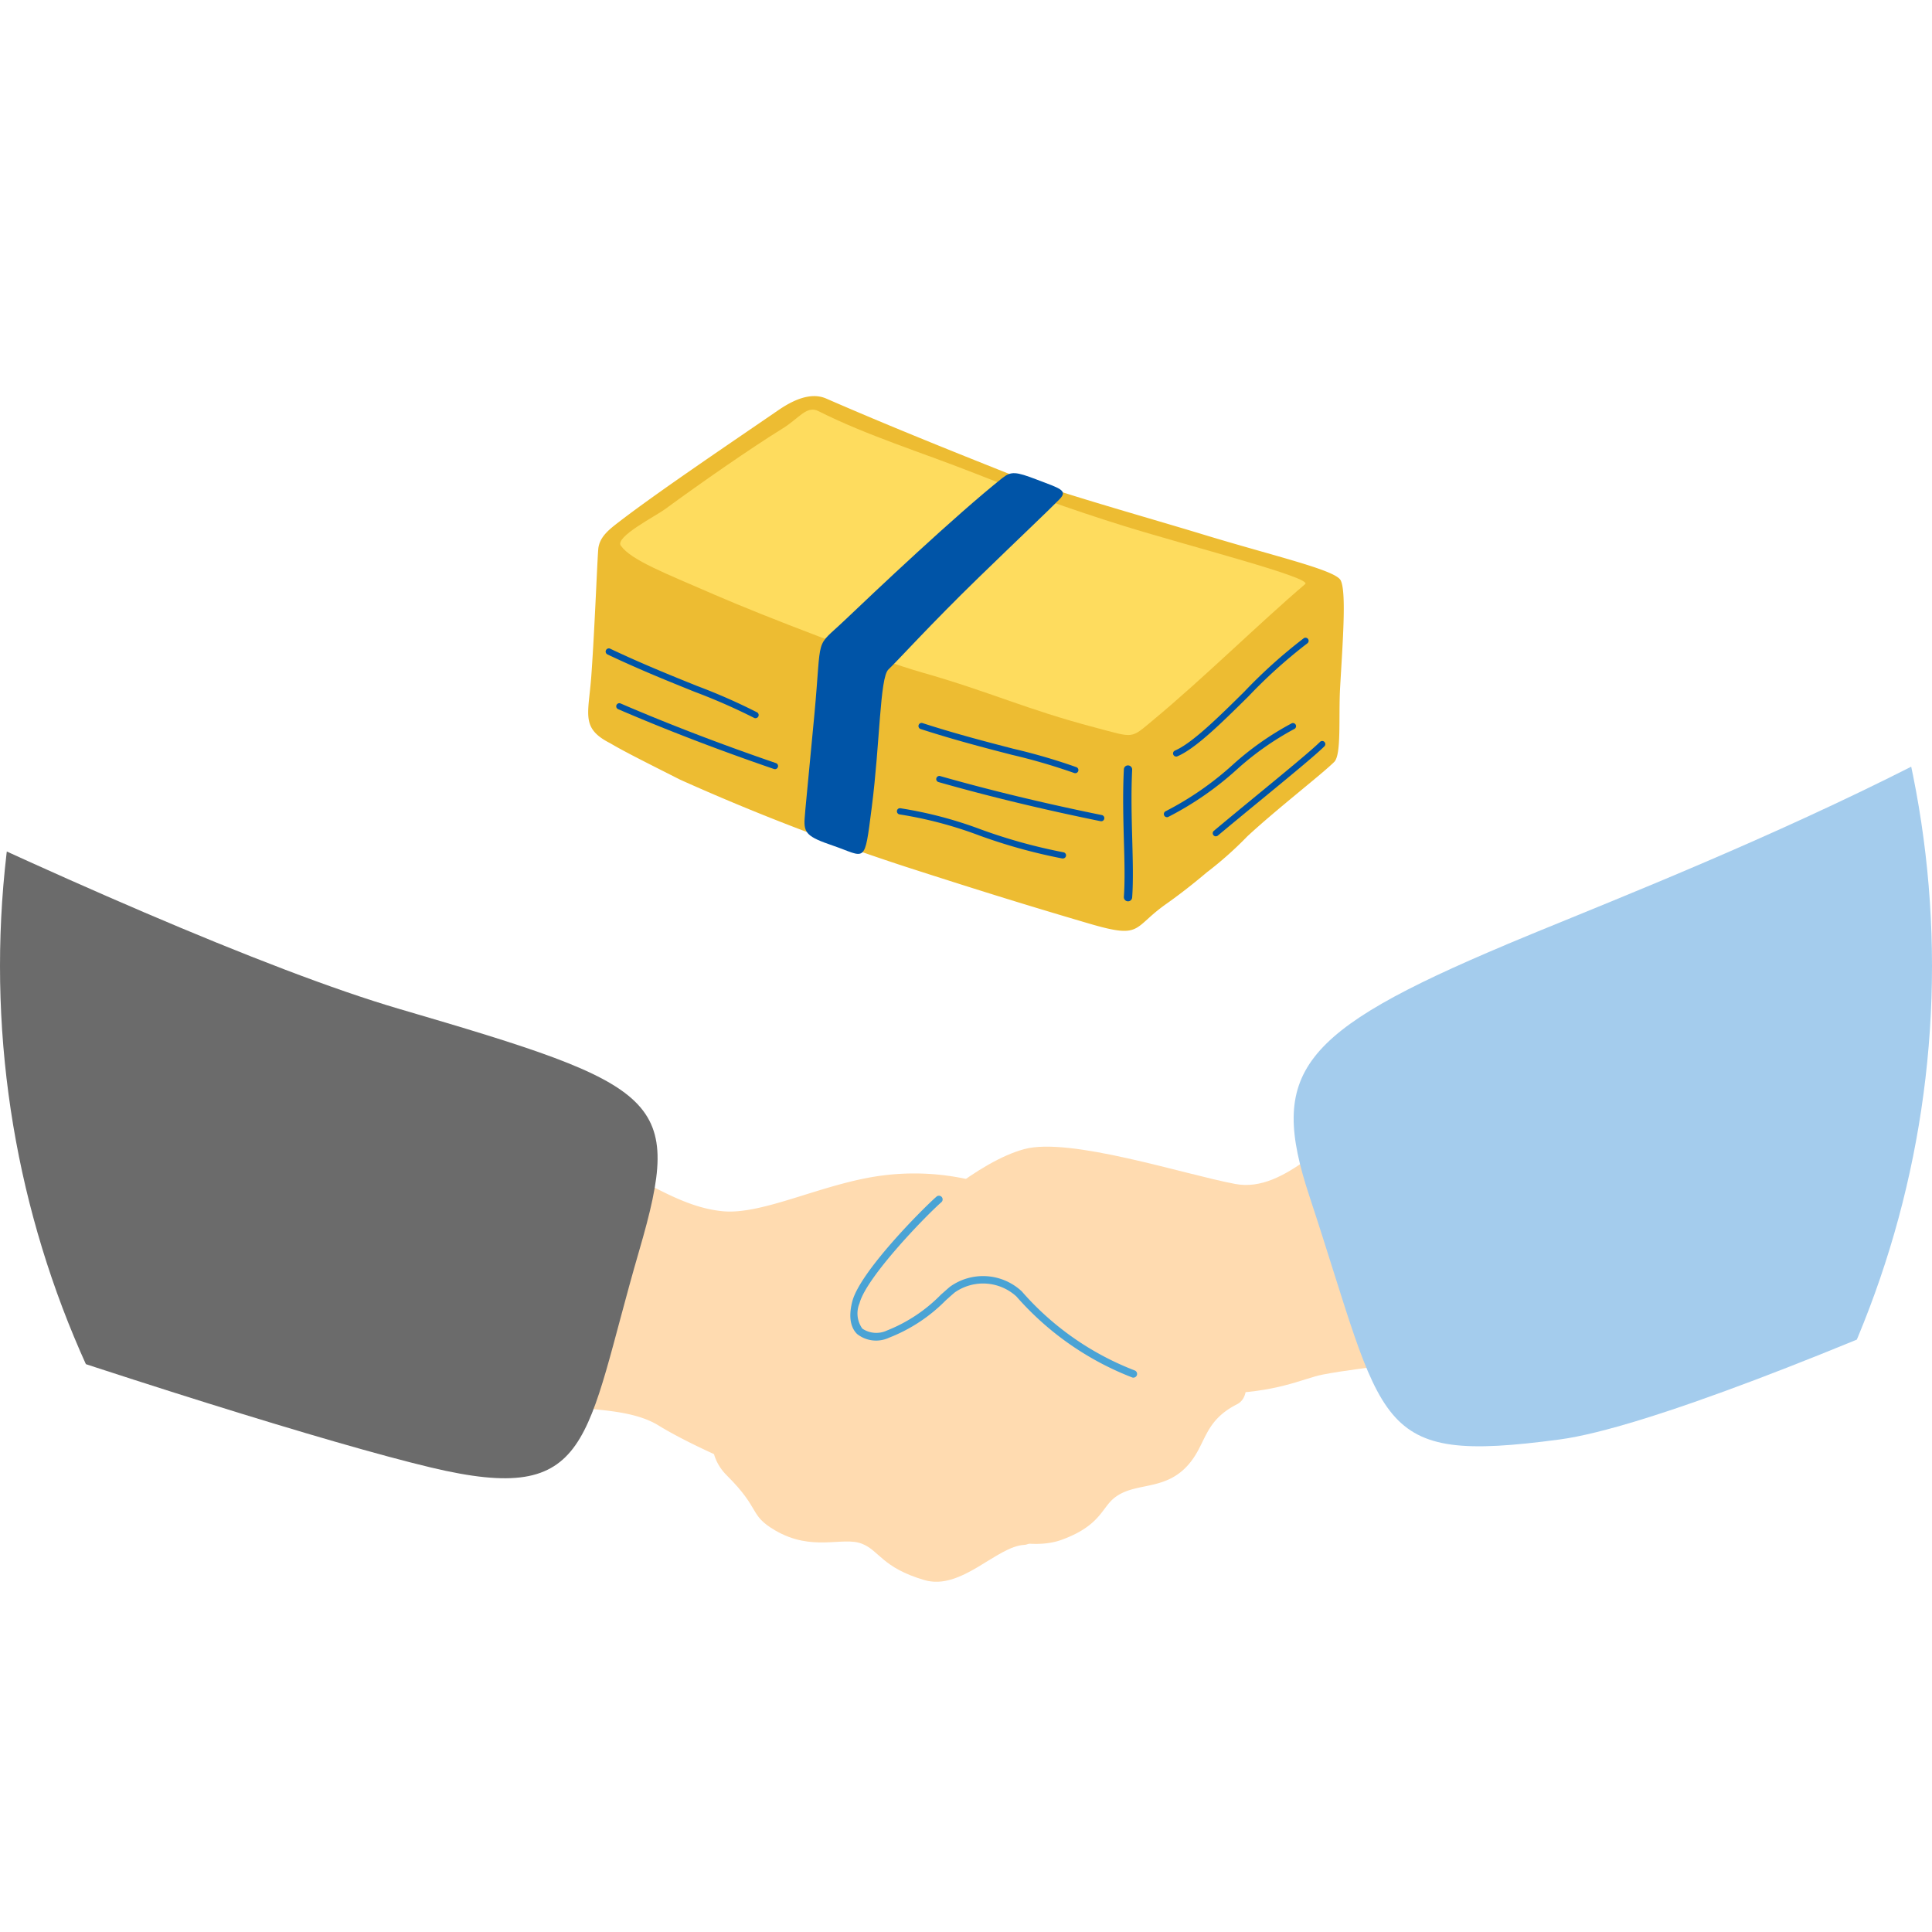 <svg xmlns="http://www.w3.org/2000/svg" xmlns:xlink="http://www.w3.org/1999/xlink" width="139" height="139" viewBox="0 0 139 139">
  <defs>
    <clipPath id="clip-path">
      <circle id="楕円形_2951" data-name="楕円形 2951" cx="69.5" cy="69.5" r="69.5" transform="translate(738.999 1415)" fill="#fff" stroke="#707070" stroke-width="1"/>
    </clipPath>
    <clipPath id="clip-path-2">
      <rect id="長方形_24629" data-name="長方形 24629" width="273.999" height="87.249" fill="none"/>
    </clipPath>
    <clipPath id="clip-path-3">
      <rect id="長方形_24630" data-name="長方形 24630" width="54.365" height="38.477" fill="none"/>
    </clipPath>
  </defs>
  <g id="マスクグループ_17995" data-name="マスクグループ 17995" transform="translate(-738.999 -1415)" clip-path="url(#clip-path)">
    <g id="グループ_18015" data-name="グループ 18015" transform="matrix(0.995, 0.105, -0.105, 0.995, 671.392, 1426.794)">
      <g id="グループ_18014" data-name="グループ 18014" transform="translate(0 0)" clip-path="url(#clip-path-2)">
        <path id="パス_23224" data-name="パス 23224" d="M49.258,35.025c-2.214,8.122,1.8,10.173,6.055,11.37,4.726,1.33,9.892-.3,12.995,1.182,4.314,2.056,14.322,4.8,19.958,4.826,2.6.013,6.965,1.672,9.753.306,2.627-1.289,2.608-2.559,3.422-3.372,1.338-1.338,3.52-.844,5.008-2.878,1.212-1.653.767-3.263,3.075-4.76,1.835-1.19-1.338-6.548-5.4-7.143-3.415-.5-8.241.443-7.717-1.482.685-2.527,1.058-3.4-4.4-4.691a17.793,17.793,0,0,0-9.47-.39c-4.2.964-8.325,3.771-11.273,3.783-3.482.015-6.469-2.079-13.438-4.43s-7.349,3.216-8.565,7.678" transform="translate(55.495 30.573)" fill="#ffdbb0"/>
        <path id="パス_23225" data-name="パス 23225" d="M23.637,11.549c10.742,5.5,59.075,23.72,78.457,27.244,19.491,3.544,21.044,4.207,19.014,15.485-2.527,14.038-1.293,18.626-13.254,17.076-14.766-1.914-64.619-13.04-78.243-18.59S-3.792,45.669.632,36.43s8.483-32.319,23-24.881" transform="translate(0 11.523)" fill="#6b6b6b"/>
        <path id="パス_23226" data-name="パス 23226" d="M116.275,34.792c-.912-3.818-5.188-9.832-5.76-11.074s-3.28-.36-6.053.737c-2.961,1.171-5.55,6-9.3,5.7s-12.181-2.126-15.354-.9-7.079,5.426-8.43,7.5c-.186.289-.394.612-.6.951C69.308,38.6,64,43.88,63.124,44.79c-1.614,1.67-5.535,7.3-2.118,10.051,2.713,2.182,1.852,2.644,3.852,3.554,2.829,1.285,4.869-.084,6.3.3,1.319.349,1.623,1.561,4.762,2.133,2.728.495,4.91-2.976,6.892-3.274,1.009-.152,3.428-3.728,8.233-8.481,1.822-1.8,3.032-3.627,4.413-3.788,4.287-.5,5.991-1.728,7.394-2.158,3.088-.949,6.779-1.392,9.584-3.163,2.092-1.321,4.751-1.351,3.839-5.169" transform="translate(68.071 26.376)" fill="#ffdbb0"/>
        <path id="パス_23227" data-name="パス 23227" d="M91.88,37.359c9.961-5.49,38.1-19.491,49.616-34.111,11.28-14.316,56.887,23.422,39.768,21.964-20.932-1.781-27.8,18.541-49.277,30.992C118.745,63.88,105.279,70.935,99.41,72.357c-13.277,3.218-12.5.475-19.714-15.5-3.852-8.53-2.079-11.633,12.183-19.493" transform="translate(88.935 0.001)" fill="#a4cced"/>
        <path id="パス_23228" data-name="パス 23228" d="M84.536,39.383a.252.252,0,0,1-.058-.006,21.277,21.277,0,0,1-8.894-4.918,3.549,3.549,0,0,0-4.443.18c-.18.188-.37.4-.572.621a11.669,11.669,0,0,1-3.786,3.111,2.2,2.2,0,0,1-2.306-.024c-.381-.3-.792-.938-.591-2.3.325-2.16,4.255-7.066,5.229-8.124a.266.266,0,1,1,.392.36c-1.088,1.184-4.8,5.942-5.09,7.843a1.882,1.882,0,0,0,.39,1.794,1.8,1.8,0,0,0,1.771-.047A11.2,11.2,0,0,0,70.171,34.9c.208-.225.4-.439.582-.63a4.078,4.078,0,0,1,5.177-.216,20.594,20.594,0,0,0,8.663,4.8.268.268,0,0,1-.058.529" transform="translate(72.846 31.769)" fill="#4aa3d5"/>
      </g>
    </g>
    <g id="グループ_18017" data-name="グループ 18017" transform="translate(781.316 1443.499)">
      <g id="グループ_18016" data-name="グループ 18016" transform="translate(0 0)" clip-path="url(#clip-path-3)">
        <path id="パス_23229" data-name="パス 23229" d="M54.139,13.254c-.382-.747-4.7-1.716-9.9-3.3C40.084,8.686,33.375,6.826,30.3,5.6,26.136,3.946,21.472,2.073,17.132.178c-.938-.41-2.073-.1-3.4.8C10,3.537,5.046,6.879,2.288,8.994,1.523,9.58.863,10.085.736,10.913.67,11.341.478,16.641.228,20.1c-.2,2.805-.793,3.786,1.372,4.882h0c1.007.6,2.62,1.4,5.01,2.611a163.1,163.1,0,0,0,16.254,6.275c4.909,1.584,8.079,2.572,12.055,3.75h0l1.087.321c3.888,1.144,3.117.337,5.566-1.391,1.026-.724,2.009-1.5,2.966-2.309l.051-.037a26.164,26.164,0,0,0,2.833-2.528c2.109-1.958,5.373-4.477,6.255-5.358.533-.532.3-3.246.423-5.373.195-3.4.459-6.869.037-7.695" transform="translate(0 0)" fill="#edbc32"/>
        <path id="パス_23230" data-name="パス 23230" d="M40.448,10.14c-3.785-1.171-7.952-2.683-10.767-3.8C25.87,4.839,21.9,3.615,18.416,1.859c-.838-.423-1.4.528-2.538,1.232C13.55,4.532,9.993,7.006,7.362,8.934c-.666.488-3.6,1.985-3.156,2.608.743,1.052,3.237,2,6.787,3.548,3.388,1.474,11.521,4.622,14.889,5.577,4.92,1.4,7.447,2.643,12.422,3.953,2.888.76,2.539.85,4.208-.536,3.654-3.035,7.636-6.969,10.932-9.778.537-.457-8.267-2.7-12.995-4.166" transform="translate(-1.857 -0.783)" fill="#fedc5e"/>
        <path id="パス_23231" data-name="パス 23231" d="M69.851,57.752H69.83a.3.3,0,0,1-.277-.319c.083-1.175.045-2.6,0-4.1-.042-1.559-.089-3.326,0-5.074a.292.292,0,0,1,.313-.284.3.3,0,0,1,.284.313c-.084,1.726-.038,3.4.006,5.029.04,1.52.079,2.955-.006,4.158a.3.3,0,0,1-.3.278" transform="translate(-31.012 -21.405)" fill="#0054a7"/>
        <path id="パス_23232" data-name="パス 23232" d="M42.362,10.336c-3.424,2.723-9.2,8.193-11.386,10.272s-1.609.829-2.166,6.786-.646,6.68-.7,7.467c-.074,1.052.212,1.321,2.021,1.939,2.413.825,2.269,1.444,2.805-2.723.6-4.659.584-9.364,1.2-9.942s3.06-3.28,6.466-6.59c2.893-2.811,5.084-4.875,5.848-5.662.622-.64.049-.769-1.661-1.421-1.464-.559-1.82-.6-2.423-.126" transform="translate(-12.537 -4.465)" fill="#0054a7"/>
        <path id="パス_23233" data-name="パス 23233" d="M76.205,39.935a.224.224,0,0,1-.088-.43c1.24-.532,3.143-2.412,4.983-4.23a36.551,36.551,0,0,1,4.285-3.852.224.224,0,0,1,.251.372,36.4,36.4,0,0,0-4.221,3.8c-1.957,1.933-3.8,3.758-5.123,4.323a.213.213,0,0,1-.088.018" transform="translate(-33.901 -14.003)" fill="#0054a7"/>
        <path id="パス_23234" data-name="パス 23234" d="M75.013,49.239a.225.225,0,0,1-.1-.427,22.391,22.391,0,0,0,4.811-3.327,21.208,21.208,0,0,1,4.263-3,.224.224,0,0,1,.2.4,20.871,20.871,0,0,0-4.174,2.945,22.78,22.78,0,0,1-4.905,3.388.225.225,0,0,1-.1.022" transform="translate(-33.369 -18.945)" fill="#0054a7"/>
        <path id="パス_23235" data-name="パス 23235" d="M81.368,51.665a.224.224,0,0,1-.143-.4c1.025-.858,2.14-1.775,3.2-2.646,1.96-1.612,3.811-3.134,4.433-3.748a.224.224,0,0,1,.315.319c-.635.629-2.41,2.087-4.463,3.775-1.06.871-2.174,1.787-3.2,2.644a.221.221,0,0,1-.143.052" transform="translate(-36.205 -19.993)" fill="#0054a7"/>
        <path id="パス_23236" data-name="パス 23236" d="M54.188,46.074a.219.219,0,0,1-.083-.016,42.928,42.928,0,0,0-4.477-1.306c-1.946-.5-4.151-1.075-6.564-1.855a.224.224,0,0,1,.137-.427c2.4.776,4.6,1.345,6.539,1.847a42.485,42.485,0,0,1,4.531,1.324.224.224,0,0,1-.083.433" transform="translate(-19.145 -18.945)" fill="#0054a7"/>
        <path id="パス_23237" data-name="パス 23237" d="M57.081,52.594a.251.251,0,0,1-.045,0c-4.133-.841-8.057-1.788-11.663-2.815a.224.224,0,0,1,.122-.431c3.6,1.023,7.509,1.967,11.631,2.806a.224.224,0,0,1-.045.444" transform="translate(-20.172 -22.012)" fill="#0054a7"/>
        <path id="パス_23238" data-name="パス 23238" d="M52.047,57.154l-.035,0A39.237,39.237,0,0,1,46.038,55.5a29.051,29.051,0,0,0-5.729-1.516.224.224,0,0,1-.2-.245.216.216,0,0,1,.245-.2,29.274,29.274,0,0,1,5.827,1.536,38.815,38.815,0,0,0,5.9,1.631.224.224,0,0,1-.035.446" transform="translate(-17.895 -23.888)" fill="#0054a7"/>
        <path id="パス_23239" data-name="パス 23239" d="M13.052,37.8a.22.22,0,0,1-.109-.028A42.931,42.931,0,0,0,8.672,35.9c-1.864-.751-3.977-1.6-6.269-2.688A.224.224,0,1,1,2.6,32.8c2.28,1.08,4.387,1.929,6.245,2.678a42.278,42.278,0,0,1,4.321,1.9.224.224,0,0,1-.109.42" transform="translate(-1.015 -14.627)" fill="#0054a7"/>
        <path id="パス_23240" data-name="パス 23240" d="M15.077,44.641A.227.227,0,0,1,15,44.629c-3.984-1.367-7.752-2.814-11.2-4.3a.224.224,0,1,1,.177-.411c3.438,1.482,7.2,2.925,11.169,4.288a.224.224,0,0,1-.073.436" transform="translate(-1.636 -17.802)" fill="#0054a7"/>
      </g>
    </g>
  </g>
</svg>
